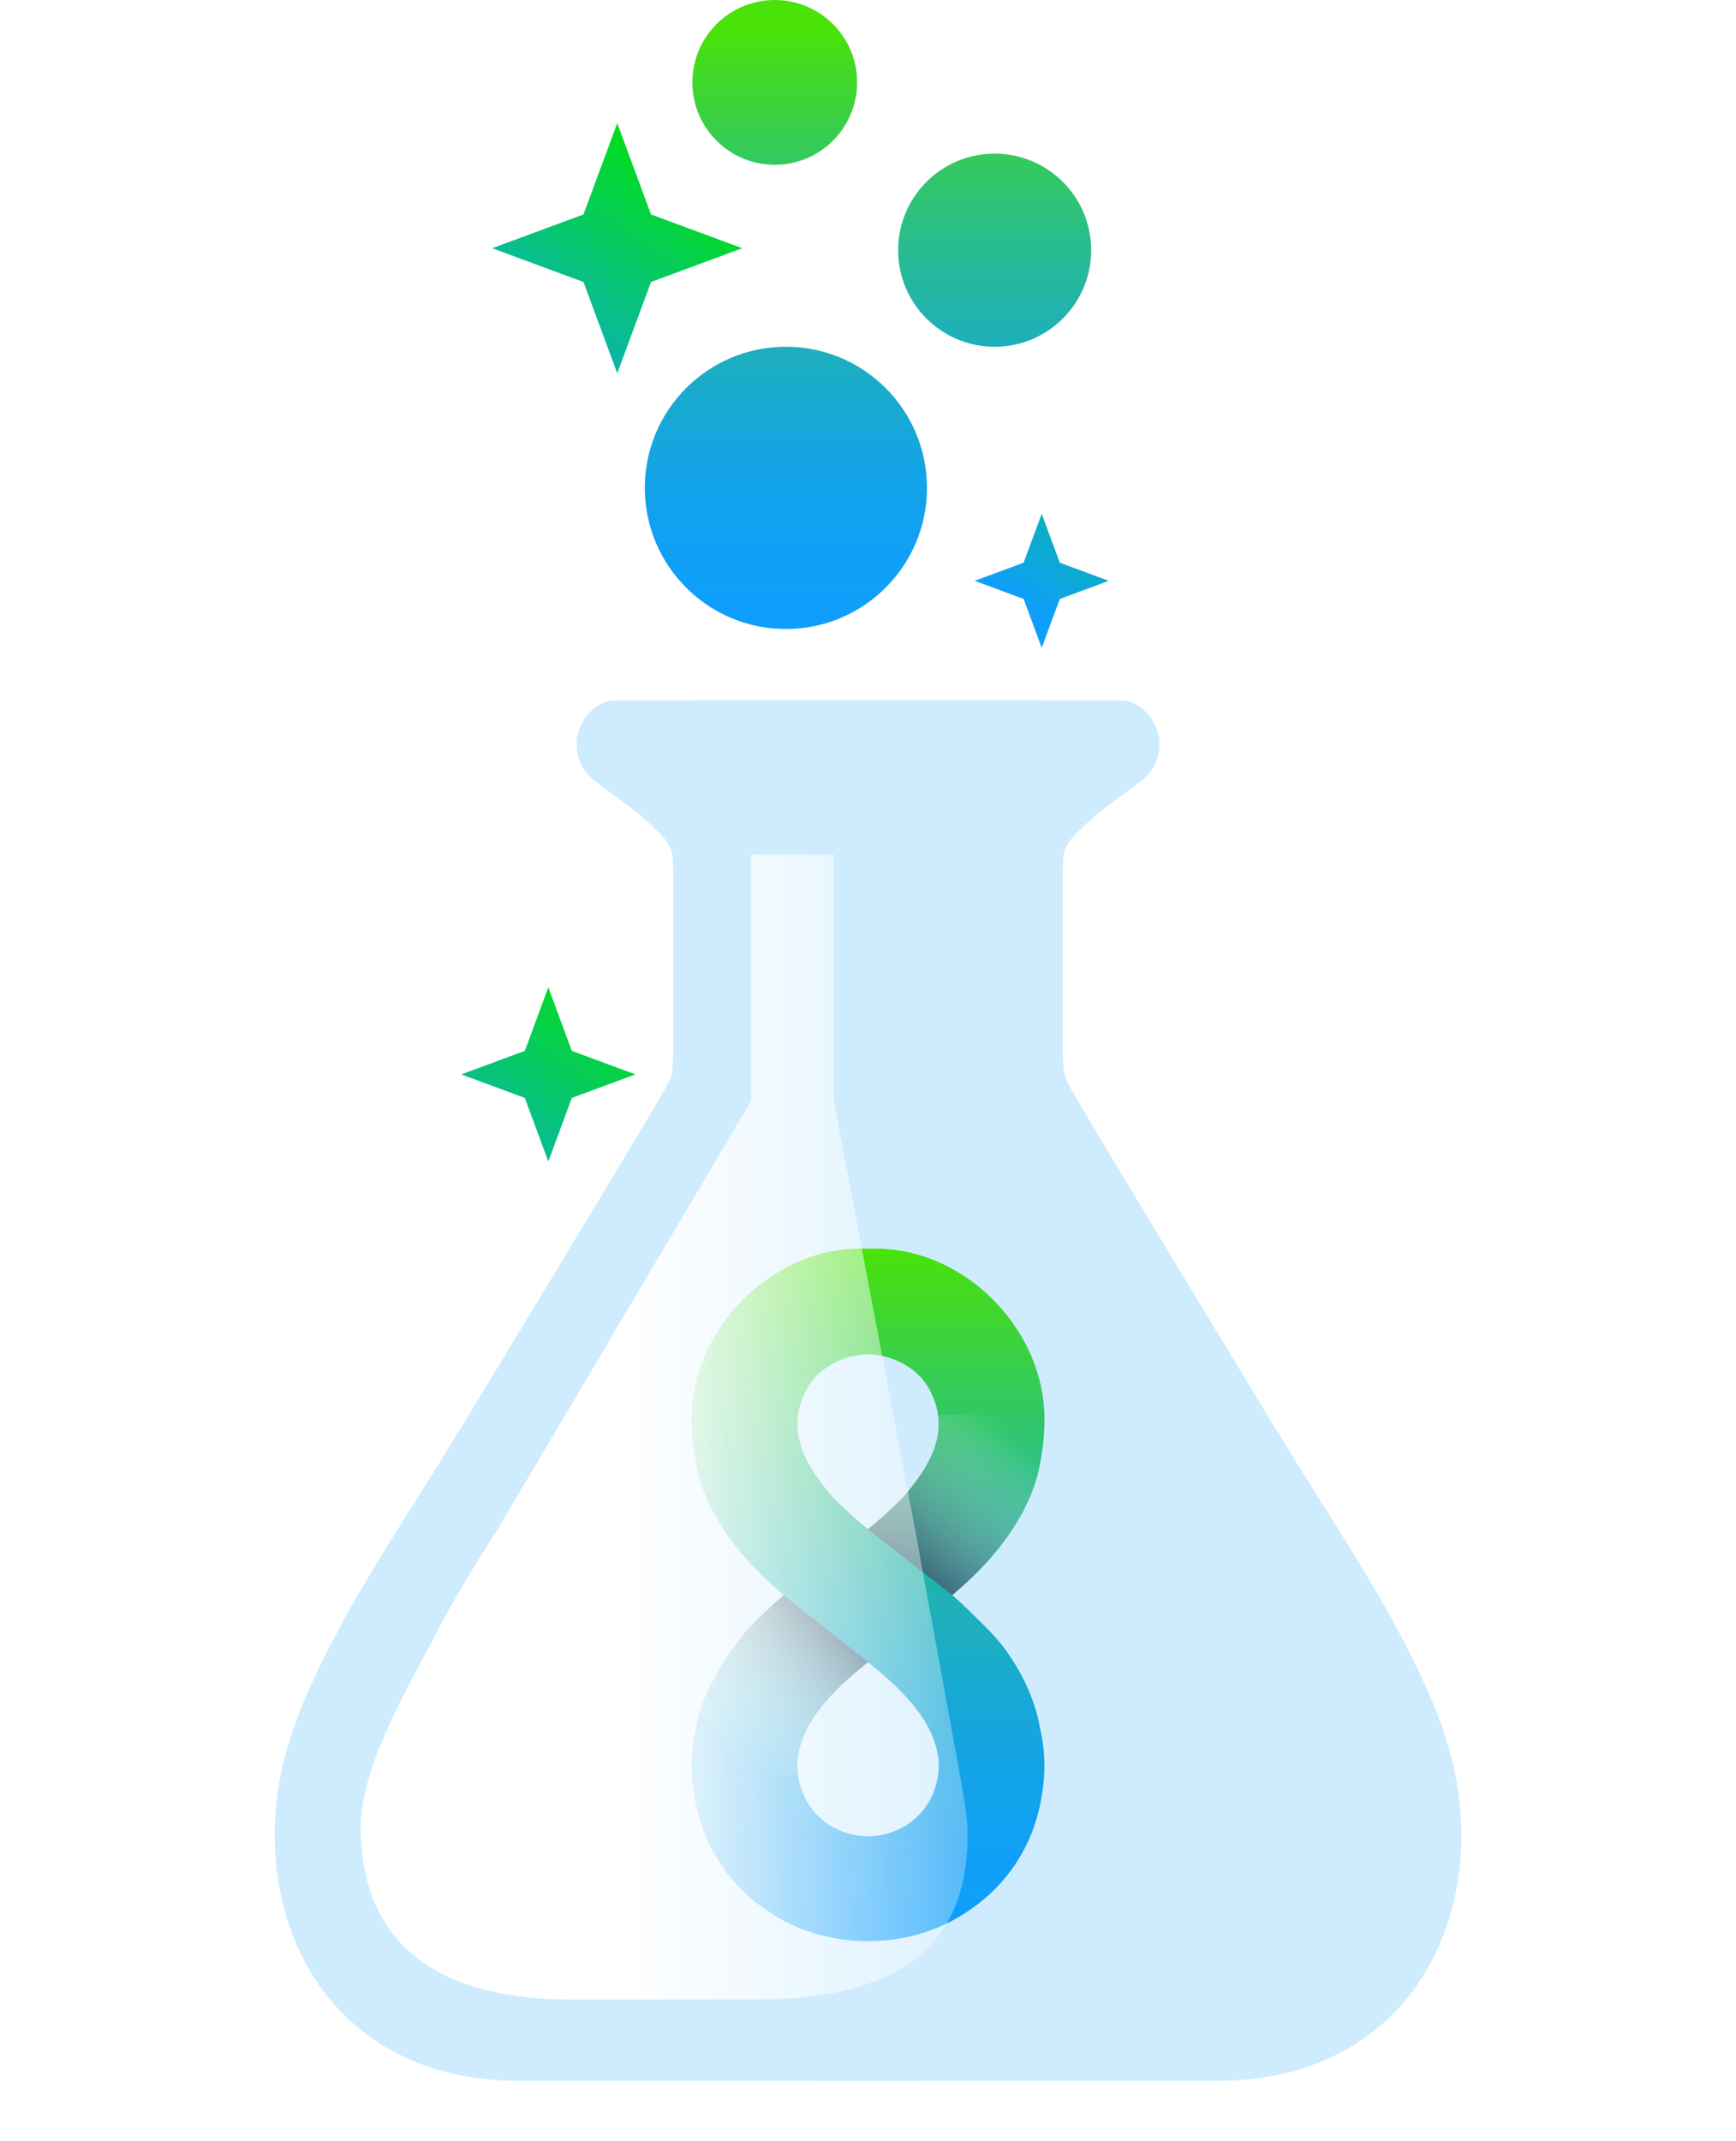 <svg xmlns="http://www.w3.org/2000/svg" xmlns:xlink="http://www.w3.org/1999/xlink" viewBox="5.4 4.89 462.2 569.72"><defs><style> .cls-1 { mask: url(#mask); } .cls-2 { filter: url(#luminosity-noclip); } .cls-3 { fill: url(#linear-gradient-8); } .cls-4 { fill: url(#linear-gradient-9); } .cls-5 { fill: url(#linear-gradient-4); } .cls-6 { fill: url(#linear-gradient-3); } .cls-7 { fill: url(#linear-gradient-2); } .cls-8 { fill: url(#linear-gradient-6); } .cls-8, .cls-9 { mix-blend-mode: multiply; } .cls-9 { fill: url(#linear-gradient-5); } .cls-10 { fill: url(#linear-gradient); } .cls-11 { isolation: isolate; } .cls-12 { fill: #cfecfe; } .cls-13 { fill: url(#linear-gradient-10); } .cls-14 { fill: url(#linear-gradient-7); mix-blend-mode: soft-light; } .cls-15 { fill: #0f9efc; } </style><filter id="luminosity-noclip" x="3.2" y="523.2" width="466.56" height="53.76" color-interpolation-filters="sRGB" filterUnits="userSpaceOnUse"></filter><mask id="mask" x="3.2" y="523.2" width="466.56" height="53.76" maskUnits="userSpaceOnUse"><g class="cls-2"><image width="972" height="112" transform="translate(3.2 523.2) scale(.48)"></image></g></mask><linearGradient id="linear-gradient" x1="214.64" y1="170.86" x2="214.64" y2="13.38" gradientUnits="userSpaceOnUse"><stop offset="0" stop-color="#0f9efc"></stop><stop offset=".11" stop-color="#109ff7"></stop><stop offset=".24" stop-color="#13a3e9"></stop><stop offset=".37" stop-color="#18a9d2"></stop><stop offset=".51" stop-color="#20b2b2"></stop><stop offset=".66" stop-color="#2abe88"></stop><stop offset=".81" stop-color="#36cc55"></stop><stop offset=".96" stop-color="#44dc1b"></stop><stop offset="1" stop-color="#49e209"></stop></linearGradient><linearGradient id="linear-gradient-2" x1="270.22" y1="170.86" x2="270.22" y2="13.38" xlink:href="#linear-gradient"></linearGradient><linearGradient id="linear-gradient-3" x1="211.67" y1="170.86" x2="211.67" y2="13.38" xlink:href="#linear-gradient"></linearGradient><linearGradient id="linear-gradient-4" x1="236.5" y1="520.8" x2="236.5" y2="338.15" xlink:href="#linear-gradient"></linearGradient><linearGradient id="linear-gradient-5" x1="274.79" y1="385.76" x2="236.4" y2="430.27" gradientUnits="userSpaceOnUse"><stop offset="0" stop-color="#fff" stop-opacity="0"></stop><stop offset="1" stop-color="#081c39"></stop></linearGradient><linearGradient id="linear-gradient-6" x1="201.04" y1="471.75" x2="231.66" y2="429.59" xlink:href="#linear-gradient-5"></linearGradient><linearGradient id="linear-gradient-7" x1="300.31" y1="384.69" x2="170.85" y2="384.69" gradientUnits="userSpaceOnUse"><stop offset="0" stop-color="#fff" stop-opacity="0"></stop><stop offset="1" stop-color="#fff"></stop></linearGradient><linearGradient id="linear-gradient-8" x1="190.51" y1="40.87" x2="137.22" y2="118.03" gradientUnits="userSpaceOnUse"><stop offset="0" stop-color="#00e500"></stop><stop offset="1" stop-color="#0f9efc"></stop></linearGradient><linearGradient id="linear-gradient-9" x1="172.12" y1="260.81" x2="118.83" y2="337.97" xlink:href="#linear-gradient-8"></linearGradient><linearGradient id="linear-gradient-10" x1="331.06" y1="89.53" x2="277.77" y2="166.68" xlink:href="#linear-gradient-8"></linearGradient></defs><g class="cls-11"><g id="Layer_1" data-name="Layer 1"><g><g class="cls-1"><ellipse class="cls-15" cx="236.5" cy="550.08" rx="231.1" ry="24.53"></ellipse></g><g><g><g><path class="cls-12" d="M378.73,440.97c-9.86-18.89-22.06-36.48-33.02-54.76-14.22-23.36-28.39-46.76-42.52-70.18-4.14-6.85-8.22-13.74-12.24-20.66-1.23-2.11-1.96-3.69-2.21-4.74-.23-1-.35-3.15-.37-6.46-.05-14.27-.06-28.53-.03-42.8-.03-2.45.01-4.89.11-7.33.19-4.51,2.26-6.15,5.84-9.58,4.8-4.61,11.59-8.98,15.48-12.16,2.59-2.13,4.03-5.02,4.31-8.7.36-4.74-2.84-9.97-7.26-11.74-1.08-.43-2.59-.64-4.53-.61-6.75.09-13.42.09-20.02,0h-91.53c-6.6.09-13.27.1-20.02,0-1.94-.03-3.45.17-4.53.61-4.42,1.77-7.62,7.01-7.26,11.74.28,3.67,1.72,6.57,4.31,8.7,3.88,3.18,10.68,7.55,15.48,12.16,3.58,3.43,5.64,5.07,5.84,9.58.1,2.44.14,4.88.11,7.33.03,14.26.02,28.53-.03,42.8-.01,3.31-.13,5.46-.37,6.46-.25,1.05-.98,2.64-2.21,4.74-4.02,6.92-8.1,13.81-12.24,20.66-14.13,23.42-28.3,46.82-42.52,70.18-10.96,18.29-23.16,35.87-33.02,54.76-9.55,18.28-15.73,33.63-15.73,52.27,0,35.15,22.36,64.9,63.87,65.45.21,0,47.1.01,94.09.01,46.99,0,93.88,0,94.09-.01,41.51-.55,63.87-30.3,63.87-65.45,0-18.65-6.19-33.99-15.73-52.27Z"></path><g><circle class="cls-10" cx="214.64" cy="134.73" r="37.56"></circle><circle class="cls-7" cx="270.22" cy="71.48" r="25.7"></circle><circle class="cls-6" cx="211.67" cy="26.82" r="21.93"></circle></g></g><g><path class="cls-5" d="M282.2,464.33c-.05-.28-.1-.56-.15-.85-1.69-8.48-6.85-17.93-12.81-24.13-2.13-2.21-6.78-6.79-8.77-8.6-.48-.43-.99-.88-1.51-1.33l.58-.53s0,0,0,0c.58-.49,1.15-1,1.73-1.51l.12-.1c8.8-7.86,16.71-17.6,20.06-29.11.94-3.21,2.38-10.95,1.97-18-1.29-22.37-20.92-41.88-42.9-42.93-1.37-.07-2.7-.06-4.02-.03-1.32-.03-2.65-.03-4.02.03-21.98,1.05-41.6,20.56-42.9,42.93-.41,7.05,1.03,14.79,1.97,18,3.36,11.51,11.26,21.25,20.06,29.11l.12.1c.57.51,1.15,1.01,1.73,1.51,0,0,0,0,0,0l.58.53c-.52.45-1.03.89-1.51,1.33-1.99,1.81-6.8,6.17-8.77,8.6-5.41,6.69-11.13,15.65-12.81,24.13-.06.29-.1.56-.15.85-1.39,5.75-1.69,11.73-.65,17.88.14.99.27,1.72.35,2.13,2.49,12.89,9.66,22.63,18.97,28.9,8.03,5.62,17.54,8.31,27.03,8.25,9.49.05,19-2.64,27.03-8.25,9.32-6.28,16.48-16.02,18.97-28.91.08-.41.21-1.14.35-2.13,1.04-6.14.74-12.12-.65-17.87ZM219.34,482.55c-1.45-3.33-1.88-6.54-1.57-9.63.4-3.26,1.6-6.47,3.33-9.51,3.56-5.98,9.43-11.38,15.4-16.16,5.97,4.78,11.84,10.18,15.4,16.16,1.73,3.04,2.93,6.25,3.33,9.51.31,3.09-.12,6.3-1.57,9.63-3.1,7.12-10.11,10.98-17.16,11.07-7.05-.09-14.06-3.95-17.16-11.07ZM227.01,403.22c-6.55-7.65-12.21-16.47-7.68-26.89.75-1.71,1.67-3.2,2.72-4.49,3.64-4.09,9.03-6.4,14.44-6.53,5.42.13,10.81,2.44,14.45,6.53,1.05,1.3,1.97,2.78,2.72,4.49,4.54,10.42-1.13,19.24-7.68,26.89-2.81,2.94-6.07,5.84-9.49,8.65-3.42-2.81-6.67-5.71-9.48-8.65Z"></path><path class="cls-9" d="M259.54,428.89c.58-.49,1.15-1,1.73-1.51l.12-.1c8.8-7.86,16.71-17.6,20.06-29.11.88-3.03,2.21-10.07,2.02-16.77h-28.37c1.17,8.26-3.65,15.45-9.11,21.83-2.81,2.94-6.07,5.84-9.49,8.65l22.46,17.54.58-.53s0,0,0,0Z"></path><path class="cls-8" d="M217.77,472.92c.4-3.26,1.6-6.47,3.33-9.51,3.56-5.98,9.43-11.38,15.4-16.16l-22.45-17.83c-.52.45-1.03.89-1.51,1.33-1.99,1.81-6.8,6.17-8.77,8.6-5.41,6.69-11.13,15.65-12.81,24.13-.06.29-.1.56-.15.85-1.03,4.26-1.46,8.64-1.19,13.12h28.26c-.22-1.53-.25-3.04-.1-4.52Z"></path></g><path class="cls-14" d="M261.59,480.62l-12.35-67.61-21.83-115.11v-65.56h-22.03v65.56l-68.14,115.11h-.12c-5.38,8.56-10.67,17.17-15.35,26.12-8.16,15.63-20.33,36.03-20.33,51.98,0,30.06,19.12,45.46,54.62,45.93.09,0,10.6,0,26.19,0,15.6,0,26.1,0,26.19,0,35.49-.47,54.58-13.63,54.58-43.68,0-3.33-.55-7.53-1.43-12.74Z"></path></g><g><polygon class="cls-3" points="160.75 61.96 169.74 37.66 178.73 61.96 203.03 70.95 178.73 79.94 169.74 104.24 160.75 79.94 136.45 70.95 160.75 61.96"></polygon><polygon class="cls-4" points="145.13 284.57 151.39 267.65 157.65 284.57 174.57 290.83 157.65 297.09 151.39 314.01 145.13 297.09 128.21 290.83 145.13 284.57"></polygon><polygon class="cls-13" points="277.93 154.65 282.75 141.63 287.57 154.65 300.59 159.47 287.57 164.29 282.75 177.31 277.93 164.29 264.91 159.47 277.93 154.65"></polygon></g></g></g></g></g></svg>